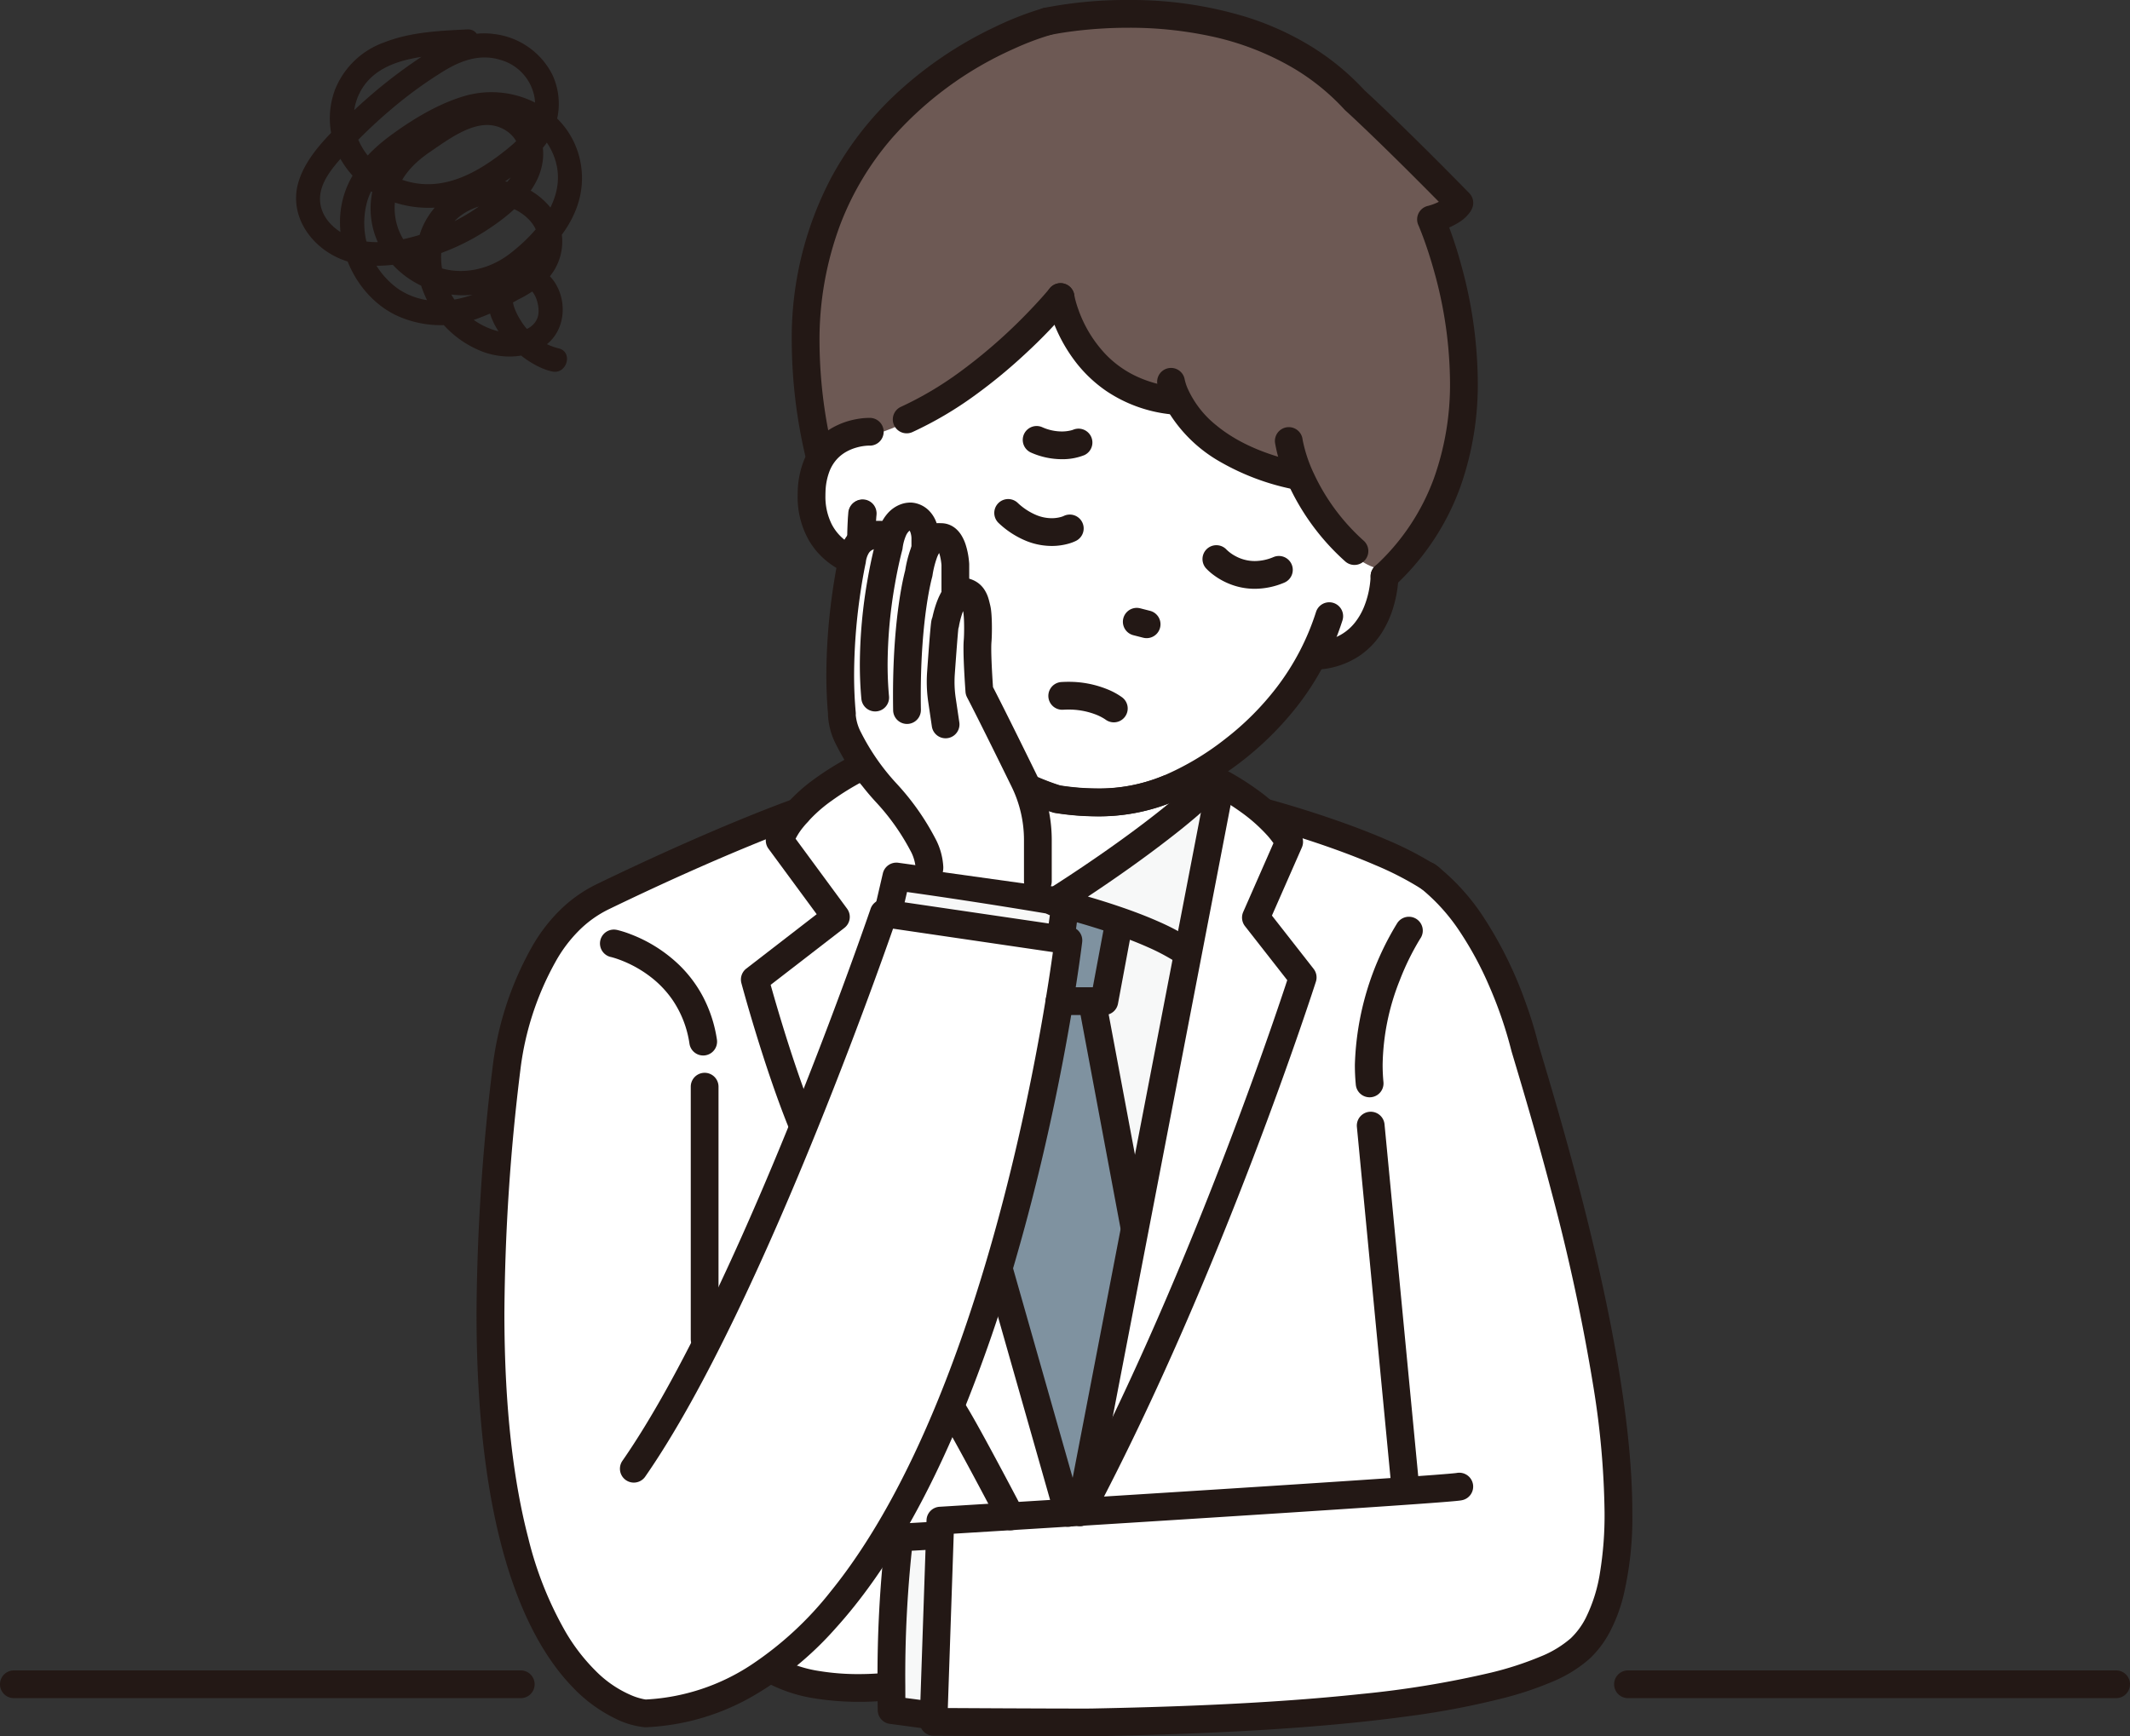 <svg xmlns="http://www.w3.org/2000/svg" viewBox="0 0 397.333 323.971"><rect x="0" y="0" width="397.333" height="323.971" fill="#333333" stroke="none"/><defs><style>.cls-1{fill:#fff;}.cls-2{fill:#6d5954;}.cls-3{fill:#7f92a0;}.cls-4{fill:#f7f8f8;}.cls-5{fill:#231815;}</style></defs><g id="レイヤー_2" data-name="レイヤー 2"><g id="レイヤー_3" data-name="レイヤー 3"><path class="cls-1" d="M198.23,52.7s2.858,15.9,21.123,19.054c0,0,4.163,9.284,22.08,12.55,0,0,.081,10.955,16.91,20.391,0,0,2.489,15.216-12.912,16.236,0,0-9.645,18.28-23.348,24.719l-2.39,6.135-21.355,15.438s-32.981-18.509-35.721-23.174l3.376-19.586s-6.467-12.583-5.411-19.779c0,0-13.464-6.125-6.378-22.147C154.2,82.535,187.971,72.134,198.23,52.7Z"/><polygon class="cls-1" points="167.582 287.772 166.119 314.241 156.475 315.835 142.179 312.647 152.926 301.804 163.191 287.772 167.582 287.772"/><path class="cls-2" d="M266.943,41.137s13.256,37.5,1.824,56.34c0,0-4.863,9.094-10.424,8.809s-12.159-8.176-15.367-17.2c0,0-17.531-3.084-23.238-13.964,0,0-16.5-3.658-21.908-19.292,0,0-16.713,20.755-37.114,25.954l-7.824,3.537s-14.5-62.385,42.482-81.127c0,0,31.7-8.883,54.521,11l19.511,21.172.91,2.184Z"/><path class="cls-1" d="M209.22,242.091l17.833-91.846a3.189,3.189,0,0,1,4.529-2.258l7.475,3.647a3.224,3.224,0,0,0,.625.228c2.7.672,21.8,5.594,26.718,11.5a3.132,3.132,0,0,0,.8.682c2.292,1.371,12.414,8.8,19.255,36.185l13.79,61.477a3.166,3.166,0,0,1,.069.931l1.057,28.82c-.046.617-4.331,13.513-4.708,14-2.093,2.73-10.836,10.849-41.806,13.111l-63.87,3.7c-.061,0-.123,0-.184,0H177.7a3.189,3.189,0,0,1-3.189-3.214l.232-29.571a3.188,3.188,0,0,0-3.617-3.185,30.378,30.378,0,0,1-3.884.279,3.19,3.19,0,0,0-2.771,1.606c-3.615,6.364-18.1,28.843-43.578,31.462a3.167,3.167,0,0,1-1.045-.066c-3.608-.847-22.986-7.693-28.326-57.695a3.194,3.194,0,0,1-.017-.415l1.187-56.391c0-.08.006-.158.014-.237.211-2.163,3.566-32.577,25.725-40.4.054-.019.108-.04.161-.062l27.668-11.882a3.207,3.207,0,0,0,.518-.282l9.632-6.463a3.19,3.19,0,0,1,3.919.286l11.34,10.28a3.184,3.184,0,0,1,1.021,1.952l.216,1.66a3.19,3.19,0,0,1-3.163,3.6,3.19,3.19,0,0,0-3.107,2.468l-.262,1.129a3.189,3.189,0,0,0,2.643,3.876l26.95,3.964a3.19,3.19,0,0,1,2.658,3.8l-12,57.749a3.183,3.183,0,0,0,.055,1.521l9.295,32.675a3.189,3.189,0,0,0,6.163-.1Z"/><polygon class="cls-3" points="198.338 167.221 209.292 172.038 205.561 186.431 203.716 186.795 210.987 225.616 201.509 282.113 186.334 235.63 197.647 189.744 199.315 175.47 196.622 174.819 198.338 167.221"/><polygon class="cls-4" points="165.21 288.388 166.446 318.79 173.285 317.878 173.752 317.9 175.21 287.878 173.07 287.772 165.214 288.387 165.21 288.388"/><path class="cls-4" d="M198.338,167.221,210.474,171l-2.609,13.971-2.3,1.464,5.426,39.185,16.643-79.062c-11.994,9.2-29.455,19.29-29.455,19.29Z"/><polygon class="cls-4" points="197.895 169.18 167.211 163.541 165.705 170.03 197.14 175.151 197.895 169.18"/><path class="cls-5" d="M87.152,9.963c-6.652.329-16.373.36-19.959,7.177-3.515,6.683,1.111,14.008,7.665,16.353,7.481,2.676,14.271-1.213,19.983-5.878,2.835-2.317,5.352-5.2,4.921-9.109a8.877,8.877,0,0,0-6.382-7.325c-3.752-1.174-7.263.052-10.507,2.02a79.148,79.148,0,0,0-10.005,7.282,90.249,90.249,0,0,0-8.833,8.57c-2.345,2.608-5.184,5.955-4.109,9.733,1.053,3.7,5.182,5.943,8.779,6.314,3.9.4,8.021-.683,11.674-1.961a36.137,36.137,0,0,0,9.862-5.267c2.651-2.007,5.816-4.631,6.562-8.043.811-3.707-2.6-6.623-6.14-6.507-3.638.119-7.437,2.978-10.352,4.955-2.945,2-5.6,4.584-6.429,8.155A11.2,11.2,0,0,0,76.445,46.3c5,5.6,13.011,5.4,18.668,1.032,5.6-4.327,11.174-11.12,8.085-18.532-3.115-7.472-11.864-8.474-18.443-5.367C78.68,26.3,70.738,30.564,68.544,37.412A15.1,15.1,0,0,0,74.424,54c7.282,4.7,15.752.851,22.3-3.3,3.471-2.2,5.146-6.156,2.095-9.575a9.369,9.369,0,0,0-10.752-2.123C81.2,41.987,81,50,84.6,55.632a13.68,13.68,0,0,0,8.424,6.193c2.458.536,6.265.2,7.262-2.586.65-1.82-.5-6.4-3.239-5.475-2.694.912-.892,4.484.044,5.955a11.48,11.48,0,0,0,7.071,5.267c2.814.62,1.623,4.941-1.192,4.321C96.53,67.887,86.869,57.862,93,51.238c3.164-3.416,8.293-2.084,10.583,1.6,2.106,3.387,1.863,8.158-1.085,10.966-3.159,3.007-8.093,3.288-12.06,1.963a18.991,18.991,0,0,1-10.458-9.139C77.771,52.483,76.867,47.5,78.554,43A14.528,14.528,0,0,1,88,34.273a13.735,13.735,0,0,1,13.992,3.675,10.235,10.235,0,0,1,.354,13.876,19.9,19.9,0,0,1-5.577,4.009,51.99,51.99,0,0,1-7.98,3.714,19.732,19.732,0,0,1-14.872-.709c-8.011-3.83-12.4-14.145-9.694-22.617,1.46-4.574,4.785-8.1,8.571-10.9,4.106-3.031,9.011-6.011,13.941-7.428,9.456-2.717,19.979,2.744,21.625,12.807.822,5.028-.857,9.673-3.953,13.616-3.049,3.886-6.974,7.595-11.585,9.508C84,57.486,73.028,52.934,69.916,43.75a15.349,15.349,0,0,1,1.9-13.519c2.872-4.079,7.357-6.732,11.642-9.1,4.3-2.378,9.286-3.294,13.6-.4,4.42,2.97,5.353,8.345,3.057,12.962-2.066,4.151-6.3,7.376-10.146,9.779A42,42,0,0,1,76,48.978c-5.321,1.065-10.877.97-15.434-2.322-4.068-2.94-6.4-7.828-4.854-12.807,1.5-4.83,5.654-8.719,9.176-12.161a94.189,94.189,0,0,1,13.2-10.726c4.193-2.827,8.792-5.315,14.02-4.621a14.027,14.027,0,0,1,10.94,7.611,12.859,12.859,0,0,1-1.85,13.711,36.058,36.058,0,0,1-12.105,9.085c-8.778,4.125-20.1,1.978-25.351-6.7a15.4,15.4,0,0,1-1.3-13.183,15.4,15.4,0,0,1,9.273-8.972c4.87-1.919,10.268-2.15,15.436-2.406C90.034,5.339,90.027,9.821,87.152,9.963Z"/><path class="cls-5" d="M200.383,55l-.971.163.97-.171V55l-.971.163.97-.171a18.364,18.364,0,0,0,.7,2.537,23.559,23.559,0,0,0,5.1,8.507,19.442,19.442,0,0,0,5.155,3.862,22.071,22.071,0,0,0,7.569,2.252,2.589,2.589,0,1,1-.619,5.14,26.393,26.393,0,0,1-11.947-4.357,25.245,25.245,0,0,1-5.665-5.366,29.309,29.309,0,0,1-4.327-7.9,23.507,23.507,0,0,1-1.072-3.808A2.589,2.589,0,1,1,200.383,55Z"/><path class="cls-5" d="M221.007,70.871l-1.8.287,1.8-.309,0,.022-1.8.287,1.8-.309-.371.064.37-.068v0l-.371.064.37-.068a9.123,9.123,0,0,0,.617,1.817,18.469,18.469,0,0,0,5.3,6.725c3.089,2.546,7.8,5.136,15.076,6.77a2.589,2.589,0,1,1-1.133,5.053,45.2,45.2,0,0,1-13.181-5,26.787,26.787,0,0,1-9.719-9.351,15.948,15.948,0,0,1-2.072-5.175,2.589,2.589,0,1,1,5.113-.815Z"/><path class="cls-5" d="M199.839,57.061a97.839,97.839,0,0,1-8.575,8.954,98.727,98.727,0,0,1-9.347,7.706A68.483,68.483,0,0,1,170.245,80.6a2.589,2.589,0,1,1-2.136-4.716,63.381,63.381,0,0,0,10.778-6.363,97.889,97.889,0,0,0,12.249-10.6c1.5-1.522,2.679-2.816,3.481-3.723.4-.454.707-.81.91-1.051.1-.12.178-.211.227-.271l.054-.065.012-.014,0,0h0l1.46,1.189L195.821,53.8h0l1.46,1.189L195.821,53.8a2.589,2.589,0,1,1,4.018,3.266Z"/><path class="cls-5" d="M196.042,6.492l-.668-2.5.671,2.5h0l-.668-2.5.671,2.5h0a51.764,51.764,0,0,0-6.988,2.642,65.922,65.922,0,0,0-22.75,16.728,54.224,54.224,0,0,0-9.514,15.892,61.288,61.288,0,0,0-3.921,22.239,89.808,89.808,0,0,0,2.543,20.533,2.589,2.589,0,1,1-5.041,1.183,94.991,94.991,0,0,1-2.68-21.716,64.167,64.167,0,0,1,7.354-30.831A61.026,61.026,0,0,1,166.838,17.8a72.555,72.555,0,0,1,18.73-12.755,58.8,58.8,0,0,1,9.138-3.552,2.589,2.589,0,0,1,1.336,5Z"/><path class="cls-5" d="M194.811,1.464A79.253,79.253,0,0,1,210.524,0a73.494,73.494,0,0,1,21.967,3.174,54.078,54.078,0,0,1,11.567,5.163,47.31,47.31,0,0,1,10.575,8.616L252.724,18.7l1.733-1.924c.045.041,6.3,5.675,19.622,19.259a2.589,2.589,0,0,1,.614,2.616,3.728,3.728,0,0,1-.5.965,7.262,7.262,0,0,1-2.106,1.909,17.587,17.587,0,0,1-4.4,1.892l-.739-2.481,2.367-1.052a73.956,73.956,0,0,1,3.194,9.321,83.517,83.517,0,0,1,3.161,22.024,57.34,57.34,0,0,1-3.248,19.6,46.776,46.776,0,0,1-12.392,18.6,2.589,2.589,0,1,1-3.512-3.805A41.568,41.568,0,0,0,267.55,89.064a52.183,52.183,0,0,0,2.937-17.833,78.409,78.409,0,0,0-2.971-20.637c-.745-2.675-1.489-4.849-2.042-6.342-.277-.747-.506-1.324-.663-1.708-.079-.192-.14-.337-.179-.43l-.044-.1-.01-.021v0l.9-.4-.9.4v0l.9-.4-.9.4a2.588,2.588,0,0,1,1.627-3.533,10.328,10.328,0,0,0,3.523-1.6,2.17,2.17,0,0,0,.192-.175l.034-.04,1.08.815-1.264-.412a1.574,1.574,0,0,1,.184-.4l1.08.815-1.264-.412,2.461.8-1.848,1.813c-6.63-6.758-11.49-11.528-14.686-14.6-1.6-1.537-2.78-2.651-3.56-3.378-.39-.363-.679-.63-.869-.8l-.212-.193-.051-.046-.011-.01,0,0a2.064,2.064,0,0,1-.176-.174,42.1,42.1,0,0,0-9.423-7.675A51.647,51.647,0,0,0,225.583,6.7a72.183,72.183,0,0,0-15.059-1.523,82.331,82.331,0,0,0-10.561.679c-1.294.169-2.317.338-3.008.463-.345.062-.607.113-.78.148l-.189.04-.043.009h-.007l-.129-.583.13.583h0l-.129-.583.13.583a2.589,2.589,0,1,1-1.126-5.054Z"/><path class="cls-5" d="M162.148,83.14h0a9.379,9.379,0,0,0-2.392.37,8.674,8.674,0,0,0-1.879.775,7.03,7.03,0,0,0-1.759,1.388A7.3,7.3,0,0,0,154.707,88a11.693,11.693,0,0,0-.717,3.8q-.014.333-.013.655a11.469,11.469,0,0,0,1.168,5.348,8.93,8.93,0,0,0,1.813,2.412,10.183,10.183,0,0,0,2.97,1.938,9.334,9.334,0,0,0,1.012.37c.117.034.2.057.251.069l.043.01-.02.09.02-.09h0l-.02.09.02-.09-.358,1.68.341-1.684.017,0-.358,1.68.341-1.684a2.589,2.589,0,1,1-1.029,5.075,11.9,11.9,0,0,1-1.894-.594,15.7,15.7,0,0,1-2.8-1.448,14.414,14.414,0,0,1-4.54-4.7,16.32,16.32,0,0,1-2.159-8.471q0-.42.017-.855a16.875,16.875,0,0,1,1.062-5.468,12.5,12.5,0,0,1,2.413-3.941,12.247,12.247,0,0,1,3.043-2.411,14.277,14.277,0,0,1,4.31-1.554,13.7,13.7,0,0,1,2.5-.257c.084,0,.141,0,.167,0a2.589,2.589,0,1,1-.167,5.175Z"/><path class="cls-5" d="M163.413,96.058q-.2,2.475-.193,4.789,0,1.407.068,2.76a46.935,46.935,0,0,0,2.762,13.96h0a43.389,43.389,0,0,0,8.425,14,53.537,53.537,0,0,0,15.561,11.822,54.373,54.373,0,0,0,5.7,2.517c.7.26,1.248.445,1.615.563.184.059.322.1.411.127l.094.028.018,0h0l-.214.768.213-.768h0l-.214.768.213-.768h0l-.693,2.5.691-2.5h0l-.693,2.5.691-2.5-.691,2.5.4-2.558a45.289,45.289,0,0,0,7.013.575,31.236,31.236,0,0,0,12.152-2.288l.073-.028.416,1.108-.42-1.107h0l.416,1.108-.42-1.107a50.917,50.917,0,0,0,11.769-6.974,52.564,52.564,0,0,0,9.492-9.491,46.233,46.233,0,0,0,7.424-14.183,2.589,2.589,0,1,1,4.935,1.568,51.463,51.463,0,0,1-8.327,15.867,59.319,59.319,0,0,1-15.427,13.879,49.343,49.343,0,0,1-8.042,4.18l-.91-2.424.983,2.395a36.453,36.453,0,0,1-14.118,2.676,50.523,50.523,0,0,1-7.815-.637,2.4,2.4,0,0,1-.289-.063,57.33,57.33,0,0,1-14.218-6.727,56.577,56.577,0,0,1-11.66-9.88,48.576,48.576,0,0,1-9.422-15.658h0a52.134,52.134,0,0,1-3.072-15.489q-.073-1.479-.075-3.016,0-2.526.209-5.2a2.589,2.589,0,1,1,5.162.408Z"/><path class="cls-5" d="M242.978,81.938l-1.409.193,1.408-.2v.009l-1.409.193,1.408-.2,0,.025a26.565,26.565,0,0,0,2.115,6.409A38.749,38.749,0,0,0,254.4,100.9a2.589,2.589,0,1,1-3.477,3.837,43.752,43.752,0,0,1-10.8-14.81,29.914,29.914,0,0,1-2.276-7.291,2.589,2.589,0,1,1,5.131-.7Z"/><path class="cls-5" d="M260.858,107.532a18.427,18.427,0,0,1-.219,2.52,22.738,22.738,0,0,1-.944,3.936,18.815,18.815,0,0,1-1.556,3.449,14.98,14.98,0,0,1-4.415,4.841,15.6,15.6,0,0,1-7.45,2.622,2.589,2.589,0,0,1-.51-5.153,11.492,11.492,0,0,0,3.3-.8,9.125,9.125,0,0,0,3.71-2.815,12.039,12.039,0,0,0,1.642-2.827,17.015,17.015,0,0,0,1.1-4.066c.08-.55.119-1,.138-1.3.01-.151.014-.264.016-.334l0-.071h0a2.589,2.589,0,1,1,5.178,0Z"/><path class="cls-5" d="M218.8,149.62a36.457,36.457,0,0,1-14.118,2.676,50.408,50.408,0,0,1-7.815-.638,2.608,2.608,0,0,1-.289-.062,57.34,57.34,0,0,1-14.218-6.728,56.545,56.545,0,0,1-11.661-9.88,48.571,48.571,0,0,1-9.421-15.658v0a52.14,52.14,0,0,1-3.073-15.489v0q-.074-1.485-.074-3.02,0-2.524.209-5.2a2.589,2.589,0,1,1,5.161.407q-.193,2.476-.192,4.789,0,1.41.068,2.759v0a46.967,46.967,0,0,0,2.761,13.959h0a43.366,43.366,0,0,0,8.425,14,53.5,53.5,0,0,0,15.561,11.822,54.418,54.418,0,0,0,5.7,2.518c.7.26,1.247.445,1.615.562.184.059.322.1.41.128l.095.027.018.006h0l-.249.891.248-.891h0l-.249.891.248-.891h0l-.693,2.494.691-2.5h0l-.693,2.494.691-2.5-.691,2.5.4-2.557a45.3,45.3,0,0,0,7.013.575,31.244,31.244,0,0,0,12.152-2.288,2.589,2.589,0,1,1,1.966,4.79Z"/><path class="cls-5" d="M227.572,148.424a122.142,122.142,0,0,1-9.309,7.929c-4.929,3.838-9.985,7.36-13.817,9.932s-6.439,4.188-6.459,4.2l-1.365-2.2.587-2.522a134.863,134.863,0,0,1,12.949,3.834h0c2.022.715,4.094,1.517,6.075,2.4a43.775,43.775,0,0,1,5.546,2.909A2.589,2.589,0,0,1,219,179.278a38.624,38.624,0,0,0-4.881-2.552c-1.819-.811-3.771-1.568-5.692-2.248h0c-3.2-1.136-6.314-2.059-8.618-2.693-1.152-.318-2.1-.563-2.76-.729-.33-.083-.586-.146-.759-.187l-.194-.047-.047-.011-.013,0a2.589,2.589,0,0,1-.778-4.721l.048-.03c.517-.323,5.147-3.223,10.925-7.272,2.889-2.025,6.065-4.336,9.152-6.75s6.085-4.932,8.608-7.35a2.589,2.589,0,1,1,3.582,3.74Z"/><path class="cls-5" d="M230.172,147.044l-5.934,30.789-9.9,51.389L204.051,282.6a2.589,2.589,0,1,1-5.084-.98l10.284-53.381,9.9-51.389,5.935-30.789a2.589,2.589,0,0,1,5.084.98Z"/><path class="cls-5" d="M188.963,236.59l12.788,44.955a2.589,2.589,0,1,1-4.98,1.417l-12.788-44.955a2.589,2.589,0,1,1,4.98-1.417"/><path class="cls-5" d="M164.306,144.181l-.173-.416.174.415h0l-.173-.416.174.415c-.033.014-1.387.583-3.316,1.6l0,0a49.411,49.411,0,0,0-5.82,3.6,26.76,26.76,0,0,0-5.424,5.056l-.006.007a12.18,12.18,0,0,0-1.873,3.263l-2.432-.887,2.085-1.534,10.492,14.259a2.589,2.589,0,0,1-.5,3.583l-15.127,11.691-1.583-2.049,2.5-.669.01.039c.112.417,1.125,4.158,2.67,9.192s3.626,11.362,5.855,16.918a2.589,2.589,0,1,1-4.807,1.927c-2.39-5.963-4.563-12.625-6.148-17.816s-2.577-8.9-2.582-8.923a2.58,2.58,0,0,1,.918-2.717l13.127-10.144-8.993-12.222a2.591,2.591,0,0,1-.347-2.421,17.261,17.261,0,0,1,2.652-4.671l-.006.007a31.763,31.763,0,0,1,6.478-6.078,54.47,54.47,0,0,1,6.439-3.983l0,0c2.175-1.147,3.688-1.778,3.743-1.8a2.589,2.589,0,1,1,1.988,4.781Z"/><path class="cls-5" d="M225.263,141.974c.057.025,1.613.7,3.833,1.923l0,0a53.559,53.559,0,0,1,5.409,3.418,35.521,35.521,0,0,1,5.646,4.992l-1.93,1.725,1.158-2.315.008,0a2.618,2.618,0,0,1,.778.6,22.478,22.478,0,0,1,2.545,3.437,2.6,2.6,0,0,1,.144,2.363l-5.587,12.714,7.777,9.941a2.591,2.591,0,0,1,.427,2.385c-.011.033-4.375,13.671-11.761,33S215.922,260.5,203.8,283.328a2.589,2.589,0,1,1-4.572-2.43c11.971-22.526,22.316-47.384,29.654-66.587,3.67-9.6,6.589-17.794,8.589-23.58,1-2.893,1.771-5.185,2.291-6.751.259-.783.457-1.385.589-1.79q.1-.3.148-.458l.049-.151,2.466.789-2.039,1.595L232.239,172.8a2.6,2.6,0,0,1-.331-2.636l6.209-14.132,2.37,1.041-2.226,1.321a17.4,17.4,0,0,0-1.964-2.641l1.936-1.719-1.158,2.316-.008,0a2.576,2.576,0,0,1-.772-.591,30.42,30.42,0,0,0-4.821-4.246,48.334,48.334,0,0,0-4.883-3.084l0,0c-1.013-.559-1.874-.991-2.474-1.28-.3-.144-.534-.253-.691-.324l-.173-.078-.04-.018-.007,0,.238-.548-.237.548h0l.238-.548-.237.548a2.589,2.589,0,1,1,2.052-4.753Z"/><path class="cls-5" d="M211.3,172.536l-2.749,14.734a2.582,2.582,0,0,1-2.545,2.114h-8.363a2.589,2.589,0,0,1,0-5.178h6.212l2.354-12.619a2.589,2.589,0,1,1,5.09.949Z"/><path class="cls-5" d="M206.261,186.318l7.846,41.894a2.589,2.589,0,1,1-5.089.953l-7.847-41.894a2.589,2.589,0,0,1,5.09-.953"/><path class="cls-5" d="M165.635,317.262a53.495,53.495,0,0,1-13.613-.364,28.251,28.251,0,0,1-8.829-2.87,2.589,2.589,0,1,1,2.485-4.542,23.192,23.192,0,0,0,7.2,2.305,44.614,44.614,0,0,0,7.289.565c1.453,0,2.683-.06,3.541-.12.429-.03.764-.06.988-.082.112-.01.2-.019.25-.025l.057-.007h.012l.041.355-.042-.355h0l.041.355-.042-.355a2.589,2.589,0,1,1,.619,5.141Z"/><path class="cls-5" d="M134.033,202.754v47.109a2.589,2.589,0,0,1-5.178,0V202.754a2.589,2.589,0,0,1,5.178,0"/><path class="cls-5" d="M236.579,149.1c.038.01,5.262,1.4,11.791,3.641,3.265,1.121,6.858,2.455,10.305,3.946a63.3,63.3,0,0,1,9.479,4.934,2.589,2.589,0,0,1-2.853,4.322,58.216,58.216,0,0,0-8.681-4.5c-4.918-2.128-10.285-3.973-14.4-5.275-2.059-.652-3.809-1.169-5.039-1.522-.616-.177-1.1-.313-1.431-.4l-.376-.1-.094-.026-.028-.007a2.589,2.589,0,0,1,1.331-5Z"/><path class="cls-5" d="M258.267,209.737l6.47,67.572a2.589,2.589,0,0,1-5.155.494l-6.469-67.573a2.589,2.589,0,0,1,5.154-.493"/><path class="cls-5" d="M264.963,175.088l-1.25-.822,1.251.819v0l-1.25-.822,1.251.819s-.026.04-.077.122a47.919,47.919,0,0,0-3.8,7.764,44.113,44.113,0,0,0-3.17,15.724q0,1.587.152,3.208a2.589,2.589,0,0,1-5.155.493c-.119-1.249-.175-2.485-.175-3.7a53.466,53.466,0,0,1,7.9-26.452,2.589,2.589,0,1,1,4.326,2.845Z"/><path class="cls-5" d="M115.014,173.486a19.466,19.466,0,0,1,2.656.837A26.875,26.875,0,0,1,126.649,180a23.662,23.662,0,0,1,4.384,5.775,25.239,25.239,0,0,1,2.7,8.172,2.589,2.589,0,1,1-5.116.8,19.485,19.485,0,0,0-3.183-8.21,19.011,19.011,0,0,0-3.673-3.954,22.041,22.041,0,0,0-5.465-3.233c-.752-.31-1.377-.517-1.8-.644-.211-.063-.372-.106-.472-.132l-.1-.026-.017,0,.233-1.026-.224,1.028-.009,0,.233-1.026-.224,1.028a2.589,2.589,0,0,1,1.1-5.059Z"/><path class="cls-5" d="M272.634,279.929c-.136.025-.241.039-.364.055-.237.029-.524.059-.887.093-1.395.131-3.9.323-7.265.563-11.761.84-33.891,2.257-53.091,3.465s-35.462,2.2-35.463,2.2l-.159-2.584,2.588.088-1.275,37.546-2.588-.088.015-2.589.841,0c3.78.022,19.335.106,25.974.106.709,0,1.316,0,1.792,0s.829-.006,1-.009h.006c12.6-.25,32.182-.787,50.079-2.7a182.925,182.925,0,0,0,24.421-4.022,61,61,0,0,0,9.075-2.956,19.919,19.919,0,0,0,5.692-3.435,14.075,14.075,0,0,0,2.767-3.745,29.037,29.037,0,0,0,2.672-8.493,66.6,66.6,0,0,0,.852-11.277,156.374,156.374,0,0,0-2.06-23.273,371.528,371.528,0,0,0-7.795-36.33c-2.922-11.17-5.789-20.663-7.491-26.363l-.042-.16.321-.074-.321.075h0l.321-.074-.321.075a77.7,77.7,0,0,0-4.1-11.978,63.413,63.413,0,0,0-5.4-10.055,35.673,35.673,0,0,0-7.76-8.537,2.589,2.589,0,0,1,3.138-4.118,40.818,40.818,0,0,1,8.977,9.854,74.324,74.324,0,0,1,7.811,15.877,75.133,75.133,0,0,1,2.385,7.8l-2.523.581,2.48-.741c1.133,3.792,2.8,9.313,4.652,15.909,2.784,9.9,6,22.215,8.533,34.833s4.374,25.528,4.377,36.7a63.36,63.36,0,0,1-1.7,15.771,30.122,30.122,0,0,1-2.414,6.409,19.238,19.238,0,0,1-3.8,5.107,24.848,24.848,0,0,1-7.187,4.417,62.729,62.729,0,0,1-8.5,2.869,152.938,152.938,0,0,1-18.522,3.538c-10.083,1.376-21.07,2.226-31.361,2.771s-19.88.784-27.14.928h.006c-.239,0-.6.009-1.089.011s-1.1,0-1.815,0c-7.623,0-26.841-.11-26.844-.11a2.589,2.589,0,0,1-2.573-2.677l1.275-37.546a2.588,2.588,0,0,1,2.429-2.5l1.05-.064c5.137-.316,28.281-1.743,50.531-3.162,11.124-.709,22.025-1.417,30.335-1.983,4.154-.282,7.662-.53,10.22-.724,1.279-.1,2.321-.18,3.08-.248.378-.033.687-.062.91-.086.112-.012.2-.023.263-.031l.067-.009,0,.014,0-.013h0l0,.014,0-.013a2.589,2.589,0,1,1,.932,5.093Z"/><path class="cls-5" d="M174.278,289.1l-6.379.365-.147-2.585,2.564.355v0a222.689,222.689,0,0,0-1.438,27.4q0,2.133.032,4.4l-2.589.037.344-2.566,7.224.967a2.589,2.589,0,1,1-.687,5.132l-7.224-.967a2.591,2.591,0,0,1-2.245-2.53q-.033-2.3-.032-4.476a226.461,226.461,0,0,1,1.486-28.11A2.593,2.593,0,0,1,167.6,284.3l6.379-.364a2.589,2.589,0,0,1,.295,5.169Z"/><path class="cls-5" d="M195.34,174.473l.861-6.388,2.565.345-.445,2.55-.168-.029c-1.683-.291-15.755-2.711-31.294-4.845l.352-2.565,2.522.585-1.618,6.97a2.589,2.589,0,1,1-5.044-1.171l1.618-6.969a2.592,2.592,0,0,1,2.874-1.98c16.684,2.292,31.63,4.9,31.648,4.9a2.588,2.588,0,0,1,2.121,2.9l-.86,6.388a2.589,2.589,0,0,1-5.132-.691Z"/><path class="cls-5" d="M149.636,154.008l-.006,0c-.341.12-13.872,4.9-36.107,15.662a20.686,20.686,0,0,0-5.616,4.048,26.017,26.017,0,0,0-4.265,5.705,54.868,54.868,0,0,0-6.575,20.238,386.748,386.748,0,0,0-2.976,45.327c0,18.138,1.794,31.749,4.437,41.917a67.147,67.147,0,0,0,6.965,17.556,35.464,35.464,0,0,0,5.643,7.315,20.879,20.879,0,0,0,6.915,4.649,12.1,12.1,0,0,0,1.99.6c.22.044.379.067.468.077.045.006.073.008.082.009v0h0v0l-.087,1.277.076-1.278h.011l-.087,1.277.076-1.278-.107,1.8.1-1.8h0l-.107,1.8.1-1.8h.015l-.154,2.443.125-2.445.029,0-.154,2.443.125-2.445-.132,2.586-.108-2.587a39.345,39.345,0,0,0,19.915-6.535,63.678,63.678,0,0,0,14.73-13.635c7.888-9.73,14.506-22.229,19.931-35.5,8.146-19.9,13.626-41.511,17.049-58.116,1.713-8.3,2.914-15.358,3.686-20.329.386-2.486.664-4.451.846-5.791.091-.671.158-1.184.2-1.529.022-.173.038-.3.049-.389l.012-.1,0-.029,2.571.305-.376,2.562-34.453-5.057.376-2.562,2.451.835c-.01.03-6.132,17.994-15.042,39.985-4.455,11-9.608,23-15.052,34.281s-11.173,21.845-16.845,30.014a2.589,2.589,0,0,1-4.253-2.954c5.417-7.794,11.062-18.171,16.435-29.31,8.064-16.713,15.539-35.155,20.987-49.4,2.725-7.124,4.944-13.2,6.481-17.493.768-2.147,1.366-3.847,1.772-5.009.2-.582.357-1.028.461-1.329l.116-.34.039-.113a2.584,2.584,0,0,1,2.827-1.726l34.452,5.057a2.593,2.593,0,0,1,2.195,2.867c-.006.046-1.065,8.954-3.626,22.35-1.922,10.047-4.688,22.619-8.5,35.88a286.253,286.253,0,0,1-10.415,30.229c-6.182,14.926-13.865,29-23.5,39.63a61.88,61.88,0,0,1-16.02,12.97,43.754,43.754,0,0,1-19.291,5.448,2.135,2.135,0,0,1-.24,0,15.712,15.712,0,0,1-5.5-1.62,27.611,27.611,0,0,1-8-5.9c-4.334-4.486-8.816-11.575-12.2-22.694s-5.688-26.291-5.689-47.079a391.631,391.631,0,0,1,3.011-45.938,60.028,60.028,0,0,1,7.2-22.148,31.157,31.157,0,0,1,5.122-6.842,25.881,25.881,0,0,1,7.025-5.051c22.791-11.035,36.579-15.862,36.659-15.89a2.589,2.589,0,1,1,1.71,4.887Z"/><path class="cls-5" d="M179.131,260.834a2.555,2.555,0,0,1,.323.31,4.171,4.171,0,0,1,.308.4c.175.253.414.624.822,1.309.611,1.025,1.6,2.749,3.219,5.716s3.877,7.174,7.019,13.153a2.589,2.589,0,0,1-4.584,2.409c-5.09-9.689-7.837-14.689-9.291-17.234-.726-1.271-1.131-1.931-1.325-2.229-.048-.074-.082-.125-.1-.155l-.023-.033,1.13-.833-1.061.918c-.05-.058-.068-.084-.069-.085l1.13-.833-1.061.918,1.763-1.526-1.654,1.643c-.049-.05-.083-.087-.109-.117l1.763-1.526-1.654,1.643,1.769-1.757-1.729,1.8-.04-.039,1.769-1.757-1.729,1.8,1.741-1.809-1.724,1.825-.017-.016,1.741-1.809-1.724,1.825-.1-.1,1.867-1.771-1.613,2a2.545,2.545,0,0,1-.254-.234l1.867-1.771-1.613,2a2.589,2.589,0,0,1,3.247-4.034Z"/><path class="cls-1" d="M172.614,162.27,193.6,165.2l-.743-15.07L182.684,128.9s1.364-18.943-2.982-18.51c0,0-1.565-12.481-6.007-10.2,0,0-4.335-7.288-8.356-1.28,0,0-6.845,1.42-7.671,8.292l-.216,25.949,9.441,16.208Z"/><path class="cls-5" d="M191.014,164.424v-7.7a22.563,22.563,0,0,0-2.3-9.928c-3.21-6.556-5.295-10.737-6.574-13.275-.64-1.268-1.078-2.126-1.356-2.664-.138-.269-.236-.457-.3-.578-.032-.06-.054-.1-.068-.13l-.016-.03,0-.007a2.557,2.557,0,0,1-.294-1.021c0-.01-.094-1.262-.187-2.892s-.188-3.628-.189-5.2c0-.6.013-1.133.054-1.622v-.005c.015-.181.034-.5.046-.885s.02-.826.02-1.286c0-.662-.016-1.359-.051-1.939-.017-.29-.039-.55-.063-.751a3.371,3.371,0,0,0-.054-.351v0c-.091-.366-.156-.664-.221-.886a2.506,2.506,0,0,0-.122-.35l-.026-.05-.006-.01.277-.2-.174.288a.406.406,0,0,1-.1-.09l.277-.2-.174.288.151-.251-.123.266-.028-.015.151-.251-.123.266.043-.093-.035.1-.008,0,.043-.093-.035.1a.477.477,0,0,0-.1-.019h0l.2-1.414v1.428a1.4,1.4,0,0,1-.2-.014l.2-1.414v.014l.432,1.347a1.434,1.434,0,0,1-.432.067v-1.414l.432,1.347-.274-.853.619.673a.986.986,0,0,1-.345.18l-.274-.853.619.673-.033-.036.034.035h0l-.033-.036.034.035a1.182,1.182,0,0,0-.13.169,5.411,5.411,0,0,0-.448.882,14.126,14.126,0,0,0-.591,1.812c-.074.287-.134.548-.178.757s-.072.371-.078.415a2.588,2.588,0,0,1-5.15-.373h.719l-.719.036v-.036h.719l-.719.036,1.551-.077-1.547.128,0-.051,1.551-.077-1.547.128,2.054-.17-2.045.26c-.005-.043-.007-.07-.009-.09l2.054-.17-2.045.26,2.316-.3-2.3.427c-.011-.06-.017-.1-.021-.132l2.316-.3-2.3.427,2.426-.451-2.385.631c-.021-.079-.032-.134-.041-.18l2.426-.451-2.385.631,2.446-.647-2.374.877c-.036-.1-.056-.17-.072-.23l2.446-.647-2.374.877,2.4-.888-2.282,1.162a2.6,2.6,0,0,1-.12-.274l2.4-.888-2.282,1.162,2.294-1.168-2.113,1.47a2.619,2.619,0,0,1-.181-.3l2.294-1.168-2.113,1.47,2.12-1.474-1.473,2.121a2.564,2.564,0,0,1-.647-.647l2.12-1.474-1.473,2.121,1.474-2.123-.834,2.446a2.6,2.6,0,0,1-.64-.323l1.474-2.123-.834,2.446.835-2.448v2.586a2.588,2.588,0,0,1-.835-.138l.835-2.448v0l.927,2.415a2.59,2.59,0,0,1-.927.171V116.2l.927,2.415-.926-2.413,1.551,2.067a2.6,2.6,0,0,1-.625.346l-.926-2.413,1.551,2.067-1.547-2.061,2.116,1.471a2.557,2.557,0,0,1-.569.59l-1.547-2.061,2.116,1.471-2.1-1.459,2.3,1.112a2.618,2.618,0,0,1-.2.347l-2.1-1.459,2.3,1.112-2.235-1.08,2.369.742a2.476,2.476,0,0,1-.134.338l-2.235-1.08,2.369.742-1.973-.618,2.028.405a1.946,1.946,0,0,1-.055.213l-1.973-.618,2.028.405-.965-.192.969.169,0,.023-.965-.192.969.169-.148-.026.149.024v0l-.148-.026.149.024c0,.015-.03.206-.063.537-.105,1.013-.3,3.393-.661,8.467q-.051.723-.051,1.451a20.693,20.693,0,0,0,.221,3.015l.674,4.559a2.589,2.589,0,0,1-5.123.756l-.673-4.559a25.881,25.881,0,0,1-.277-3.771q0-.906.064-1.814c.289-4.116.475-6.47.6-7.821.062-.678.106-1.1.145-1.4.021-.156.036-.271.072-.443.009-.044.02-.093.037-.157.013-.048.028-.1.053-.178.019-.056.042-.122.079-.208a2.6,2.6,0,0,1,1.26-1.321,2.586,2.586,0,0,1,2.53.154,2.587,2.587,0,0,1,.919,1.025,2.537,2.537,0,0,1,.174.447,2.5,2.5,0,0,1,.077.36c.019.131.023.2.027.258.005.086.007.142.008.187v.085h-2.589l-2.561-.373c.028-.2.067-.411.123-.68.1-.466.238-1.069.435-1.738.147-.5.324-1.039.54-1.584a12.481,12.481,0,0,1,.564-1.234,6.922,6.922,0,0,1,1.33-1.817,4.4,4.4,0,0,1,1.148-.795,3.8,3.8,0,0,1,1.63-.371,3.7,3.7,0,0,1,.516.036h0a5.216,5.216,0,0,1,2.306.88,4.839,4.839,0,0,1,1.189,1.2,6.312,6.312,0,0,1,.835,1.776c.156.515.244.942.315,1.219v0a7.908,7.908,0,0,1,.177,1.012c.059.5.094,1.041.117,1.6s.032,1.138.032,1.7c0,.515-.008,1.011-.023,1.455s-.034.832-.063,1.166v0c-.021.236-.035.67-.035,1.182,0,1.366.089,3.319.18,4.9.045.792.091,1.5.125,2,.017.252.031.455.041.593l.011.159,0,.053-2.582.191,2.288-1.213c.022.042,1.957,3.691,8.393,16.832a27.754,27.754,0,0,1,2.827,12.206v7.7a2.589,2.589,0,1,1-5.178,0Z"/><path class="cls-5" d="M175.624,110.119V105.36h2.588l-2.585.134,1.558-.081-1.558.087v-.006l1.558-.081-1.558.087v-.009c0-.057-.026-.367-.085-.778a9.908,9.908,0,0,0-.2-1.016,5.7,5.7,0,0,0-.221-.706,2.444,2.444,0,0,0-.164-.348.64.64,0,0,0-.062-.094l.009-.008-.009.008h0l.009-.008-.009.008.493-.447-.294.586a.684.684,0,0,1-.2-.139l.493-.447-.294.586.474-.945V102.8a1.094,1.094,0,0,1-.474-.113l.474-.945v.2l.1.852a.81.81,0,0,1-.1.006v-.858l.1.852a2.633,2.633,0,0,1-1.091-.1l.53-1.681v1.772a1.718,1.718,0,0,1-.529-.091l.53-1.681v.838l.424.848a.99.99,0,0,1-.424.086v-.934l.424.848-.178-.355.209.338-.031.017-.178-.355.209.338-.059-.1.067.09-.008.006-.059-.1.067.09a1.032,1.032,0,0,0-.169.186,5.216,5.216,0,0,0-.68,1.361,17.841,17.841,0,0,0-.778,3.188,2.265,2.265,0,0,1-.069.3l-1.145-.332,1.147.327,0,.005-1.145-.332,1.147.327c-.005.02-2.117,7.416-2.117,22.027q0,1.329.024,2.74a2.589,2.589,0,0,1-5.177.089q-.025-1.453-.025-2.829c0-15.351,2.257-23.246,2.321-23.464l2.486.721-2.555-.418a22.7,22.7,0,0,1,1.037-4.165,11.131,11.131,0,0,1,1.047-2.164A6.089,6.089,0,0,1,172.97,98.2a4.49,4.49,0,0,1,1.137-.467,4.086,4.086,0,0,1,1.007-.129,3.43,3.43,0,0,1,1.027.149l-.778,2.469-.313-2.57a4.341,4.341,0,0,1,.522-.032,4.122,4.122,0,0,1,1.13.157,4.27,4.27,0,0,1,1.694.952,5.287,5.287,0,0,1,.906,1.086,8.081,8.081,0,0,1,.857,1.882,14.42,14.42,0,0,1,.525,2.391c.087.642.111,1.081.114,1.135l0,.134v4.759a2.589,2.589,0,1,1-5.178,0Z"/><path class="cls-5" d="M170.025,102.229v-1.886h1.716l-1.716.02v-.02h1.716l-1.716.02.213,0-.213,0v0l.213,0-.213,0a3.6,3.6,0,0,0-.039-.4,3.55,3.55,0,0,0-.119-.53,2.078,2.078,0,0,0-.132-.333.878.878,0,0,0-.087-.142l-.032-.037h0l.055-.079-.036.089-.019-.01.055-.079-.036.089.011-.026-.01.027h0l.011-.026-.01.027-.027-.006h0l.205-1.312v1.332a1.448,1.448,0,0,1-.205-.02l.205-1.312v1.016l.021.315h-.021v-.316l.021.315,0-.033.005.033h0l0-.033.005.033a.307.307,0,0,0-.1.034.9.9,0,0,0-.2.143,2.657,2.657,0,0,0-.566.862,8.651,8.651,0,0,0-.615,2.352,2.711,2.711,0,0,1-.069.334l-.9-.249.9.248h0l-.9-.249.9.248c0,.016-.689,2.5-1.369,6.407a88.62,88.62,0,0,0-1.353,14.894c0,1.956.08,3.952.265,5.944a2.589,2.589,0,0,1-5.156.478c-.2-2.171-.286-4.325-.286-6.422a93.558,93.558,0,0,1,1.446-15.879c.722-4.125,1.446-6.741,1.463-6.8l2.5.692-2.565-.358a13.648,13.648,0,0,1,1.044-3.81,8.156,8.156,0,0,1,1.281-2.009,6.072,6.072,0,0,1,2.353-1.669,5.275,5.275,0,0,1,1.9-.365,3.811,3.811,0,0,1,.592.042h0a5.134,5.134,0,0,1,2.865,1.442,5.979,5.979,0,0,1,1.207,1.759,8.255,8.255,0,0,1,.64,2.242,7.954,7.954,0,0,1,.088,1.093v1.886a2.589,2.589,0,1,1-5.178,0Z"/><path class="cls-5" d="M164.678,102.437l.354-1.3-.324,1.307-.03-.008.354-1.3-.324,1.307-.012,0a3.918,3.918,0,0,0-.791-.08,3.127,3.127,0,0,0-.776.09,1.947,1.947,0,0,0-.488.191,1.651,1.651,0,0,0-.594.585,4.184,4.184,0,0,0-.538,1.684l-.038.207v0c-.022.1-.561,2.548-1.093,6.352a106.451,106.451,0,0,0-1.054,14.454c0,2.3.092,4.652.308,6.99a2.555,2.555,0,0,1-.02.642l-1.731-.273,1.748.137c0,.023-.007.069-.017.136l-1.731-.273,1.748.137-.487-.038.488.019v.019l-.487-.038.488.019v.014a8.712,8.712,0,0,0,1,3.278,41.6,41.6,0,0,0,6.674,9.565,46.987,46.987,0,0,1,7.139,10.122,12.642,12.642,0,0,1,1.52,5.376,4.29,4.29,0,0,1-.125,1.105,2.589,2.589,0,1,1-5-1.334l1.7.453-1.746-.227a1.814,1.814,0,0,1,.047-.226l1.7.453-1.746-.227.476.062-.479-.031,0-.031.476.062-.479-.031v-.028a7.95,7.95,0,0,0-1-3.118,42,42,0,0,0-6.37-8.963,46.572,46.572,0,0,1-7.482-10.808,13.37,13.37,0,0,1-1.481-5.452,4.343,4.343,0,0,1,.045-.665l2.557.4-2.578.239c-.233-2.522-.33-5.034-.33-7.468a111.636,111.636,0,0,1,1.131-15.36c.565-3.993,1.13-6.527,1.142-6.579l2.526.565-2.564-.357a9.6,9.6,0,0,1,1.081-3.385,7.091,7.091,0,0,1,1.461-1.837,6.892,6.892,0,0,1,2.64-1.461,8.21,8.21,0,0,1,2.343-.33,8.527,8.527,0,0,1,2.135.257,2.589,2.589,0,1,1-1.362,5Z"/><path class="cls-5" d="M213.271,118.992l-1.86-.476A2.589,2.589,0,0,1,212.7,113.5l1.86.476a2.589,2.589,0,0,1-1.284,5.016"/><path class="cls-5" d="M206.188,134.237l1.076-1.388-1.057,1.4-.019-.014,1.076-1.388-1.057,1.4.338-.448-.335.45,0,0,.338-.448-.335.45-.026-.018a9.189,9.189,0,0,0-2.006-1,14,14,0,0,0-4.888-.84c-.322,0-.655.009-1,.031a2.589,2.589,0,0,1-.32-5.168q.677-.042,1.318-.041a19.012,19.012,0,0,1,7.258,1.386,12.752,12.752,0,0,1,2.812,1.539,2.589,2.589,0,1,1-3.172,4.093Z"/><path class="cls-5" d="M202.222,84.938a10.953,10.953,0,0,1-4.169.74,14.233,14.233,0,0,1-5.713-1.228,2.589,2.589,0,0,1,2.071-4.746,9.036,9.036,0,0,0,3.642.8,7.137,7.137,0,0,0,1.683-.19c.186-.045.32-.087.393-.112l.063-.023h0l.518,1.287-.554-1.272.036-.015.518,1.287-.554-1.272a2.589,2.589,0,1,1,2.066,4.748Z"/><path class="cls-5" d="M200.712,100.918a7.992,7.992,0,0,1-1.372.516,11.517,11.517,0,0,1-3.15.431,12.758,12.758,0,0,1-4.625-.886,16.683,16.683,0,0,1-5.257-3.371,2.589,2.589,0,1,1,3.511-3.806,11.5,11.5,0,0,0,3.617,2.349,7.578,7.578,0,0,0,2.754.536,6.324,6.324,0,0,0,1.727-.232,4.2,4.2,0,0,0,.41-.138l.065-.028h0l.593,1.254-.631-1.235.038-.019.593,1.254-.631-1.235a2.589,2.589,0,1,1,2.357,4.61Z"/><path class="cls-5" d="M228.813,102.563l-1.276,1.144,1.261-1.161.015.017-1.276,1.144,1.261-1.161-.405.372.4-.375,0,0-.405.372.4-.375.023.023a7.239,7.239,0,0,0,1.619,1.179,7.543,7.543,0,0,0,3.641.939,9.063,9.063,0,0,0,3.475-.736,2.589,2.589,0,1,1,1.97,4.788,14.229,14.229,0,0,1-5.445,1.126,12.608,12.608,0,0,1-3.81-.586,13.127,13.127,0,0,1-3.839-1.961,10.19,10.19,0,0,1-1.472-1.3,2.589,2.589,0,0,1,3.856-3.455Z"/><path class="cls-5" d="M394.744,316.844H303.688a2.589,2.589,0,0,1,0-5.178h91.056a2.589,2.589,0,0,1,0,5.178"/><path class="cls-5" d="M97.142,316.844H2.589a2.589,2.589,0,1,1,0-5.178H97.142a2.589,2.589,0,1,1,0,5.178"/></g></g></svg>